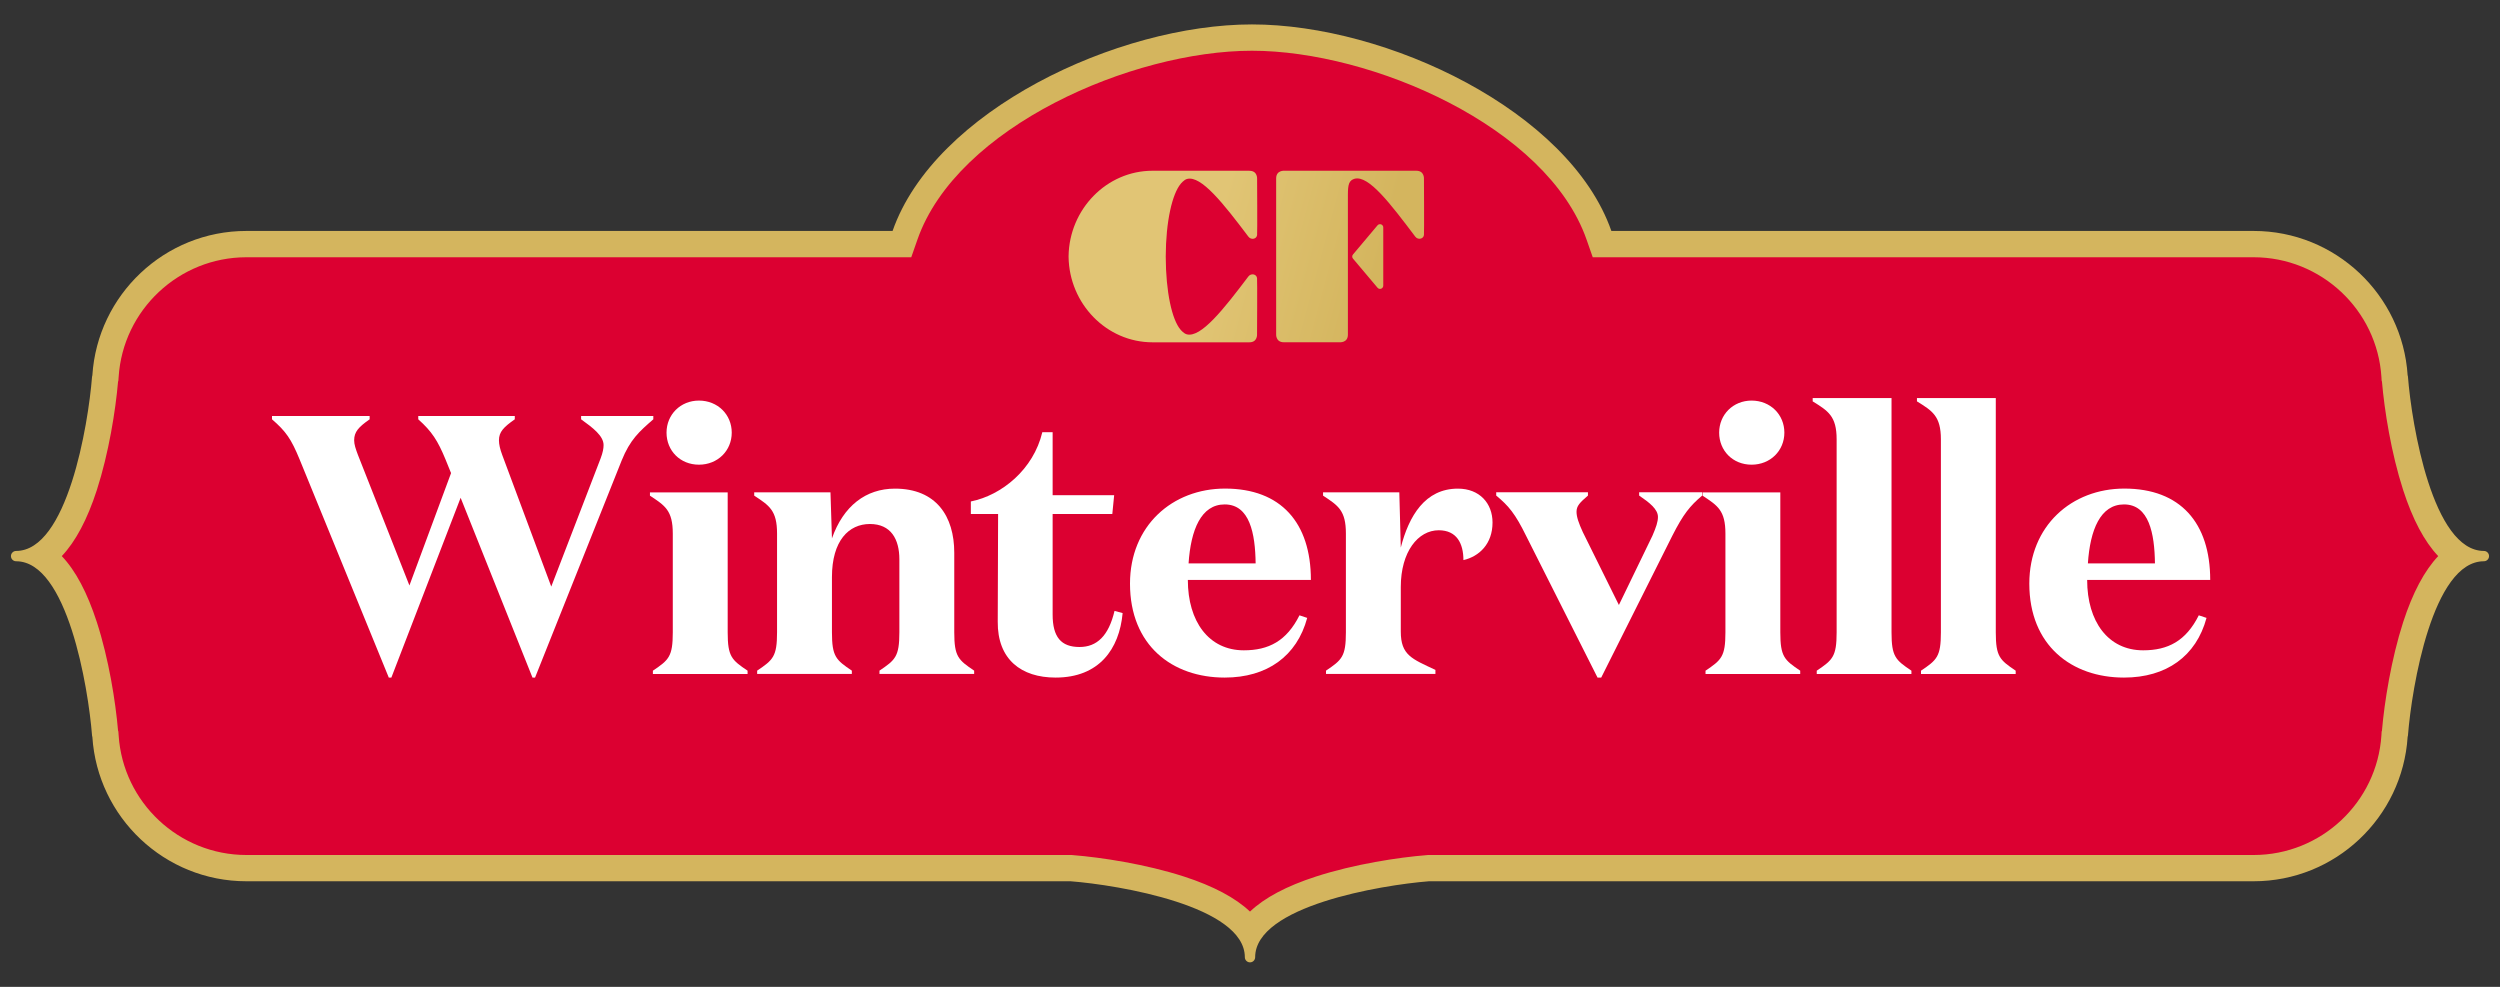 <?xml version="1.0" encoding="UTF-8" standalone="no" ?>
<!DOCTYPE svg PUBLIC "-//W3C//DTD SVG 1.1//EN" "http://www.w3.org/Graphics/SVG/1.1/DTD/svg11.dtd">
<svg xmlns="http://www.w3.org/2000/svg" xmlns:xlink="http://www.w3.org/1999/xlink" version="1.1" width="152" height="60" viewBox="0 0 152 60" xml:space="preserve">
<rect x="0" y="0" width="152" height="60" fill="#333333" stroke="none"/>
<desc>Created with Fabric.js 5.2.4</desc>
<defs>
</defs>
<rect x="0" y="0" width="100%" height="100%" fill="transparent"></rect>
<g transform="matrix(1 0 0 1 76 30)" id="2da4fbd3-7aaf-44b2-ac6e-b345979efa84"  >
<rect style="stroke: none; stroke-width: 1; stroke-dasharray: none; stroke-linecap: butt; stroke-dashoffset: 0; stroke-linejoin: miter; stroke-miterlimit: 4; fill: rgb(255,255,255); fill-rule: nonzero; opacity: 1; visibility: hidden;" vector-effect="non-scaling-stroke"  x="-76" y="-30" rx="0" ry="0" width="152" height="60" />
</g>
<g transform="matrix(Infinity NaN NaN Infinity 0 0)" id="f4897bd7-71f0-4ae2-b00b-9dcc4e8a6f70"  >
</g>
<g transform="matrix(0.32 0 0 0.32 76 30)"  >
<g style="" vector-effect="non-scaling-stroke"   >
		<g transform="matrix(1 0 0 1 0 0)"  >
<path style="stroke: none; stroke-width: 0; stroke-dasharray: none; stroke-linecap: butt; stroke-dashoffset: 0; stroke-linejoin: miter; stroke-miterlimit: 4; fill: rgb(220,0,49); fill-rule: nonzero; opacity: 1;" vector-effect="non-scaling-stroke"  transform=" translate(-296, -191.49)" d="M 528.11 202.09 C 518.49 202.07 514.54 178.9 513.82 169.98 C 513.82 169.89 513.79 169.8 513.77 169.73 C 512.8 154.9 500.18 143.12 484.8 143.12 L 363.99 143.12 C 356.09 120.96 321.7 105.06 296.38 105.06 C 271.06 105.06 236.68 120.96 228.77 143.12 L 107.22 143.12 C 91.84 143.12 79.22 154.9 78.25 169.73 C 78.22 169.81 78.2 169.89 78.19 169.98 C 77.48 178.91 73.52 202.08 63.9 202.09 C 63.36 202.09 62.93 202.52 62.93 203.04 C 62.93 203.56 63.37 203.99 63.9 203.99 C 73.51 203.99 77.47 227.17 78.19 236.11 C 78.19 236.2 78.22 236.29 78.25 236.36 C 79.22 251.19 91.84 262.97 107.22 262.97 L 262.26 262.97 C 271.37 263.67 295.02 267.54 295.04 276.97 C 295.04 277.5 295.48 277.92 296.01 277.92 L 296.01 277.92 C 296.55 277.92 296.98 277.49 296.98 276.97 C 296.98 267.55 320.64 263.67 329.68 262.98 L 484.79 262.98 C 500.17 262.98 512.79 251.2 513.76 236.37 C 513.79 236.29 513.81 236.21 513.81 236.12 C 514.52 227.19 518.48 204 528.1 204 C 528.64 204 529.07 203.57 529.07 203.05 C 529.07 202.53 528.64 202.1 528.1 202.1 Z" stroke-linecap="round" />
</g>
		<g transform="matrix(1 0 0 1 -0.5 -43.71)" clip-path="url(#CLIPPATH_5)"  >
<linearGradient id="SVGID_linear-gradient_3" gradientUnits="userSpaceOnUse" gradientTransform="matrix(1 0 0 1 -295.5 -147.78)"  x1="253.75" y1="136.59" x2="337.25" y2="158.97">
<stop offset="41%" style="stop-color:rgb(225,197,117);stop-opacity: 1"/>
<stop offset="78%" style="stop-color:rgb(212,181,94);stop-opacity: 1"/>
</linearGradient>
<clipPath id="CLIPPATH_5" >
	<path transform="matrix(1 0 0 1 -0.2 -1.3) translate(-295.3, -146.48)" id="clippath" d="M 314.61 161.35 L 314.61 161.38 L 314.61 161.32 L 314.61 161.35 Z M 320.23 140.55 L 315.57 146.09 C 315.37 146.32 315.37 146.66 315.57 146.88 L 320.23 152.41 C 320.6 152.85 321.32 152.59 321.32 152.01 L 321.32 140.95 C 321.32 140.57 321.01 140.33 320.7 140.33 C 320.53 140.33 320.37 140.4 320.24 140.55 M 295.87 130.18 L 277.49 130.18 C 268.75 130.18 261.66 137.5 261.53 146.4 L 261.53 146.4 C 261.53 146.4 261.53 146.45 261.53 146.48 C 261.53 146.51 261.53 146.53 261.53 146.56 L 261.53 146.56 C 261.66 155.46 268.74 162.78 277.49 162.78 L 295.88 162.78 C 297.47 162.78 297.34 161.23 297.34 161.23 L 297.34 161.23 C 297.34 161.23 297.4 151.15 297.34 150.58 C 297.25 149.81 296.21 149.59 295.69 150.27 C 290.93 156.58 286.66 161.97 283.98 161.26 C 283.38 161.1 282.78 160.35 282.78 160.35 C 281.18 158.45 280.01 153.26 279.99 146.5 C 280.01 139.73 281.24 134.57 282.84 132.66 C 282.84 132.66 283.44 131.9 284.04 131.74 C 286.72 131.03 290.94 136.4 295.7 142.71 C 296.22 143.39 297.26 143.17 297.35 142.4 C 297.41 141.83 297.35 131.75 297.35 131.75 L 297.35 131.75 C 297.35 131.75 297.48 130.19 295.89 130.19 L 295.88 130.19 Z M 302.53 130.18 L 302.53 130.18 C 302.53 130.18 300.97 130.05 300.97 131.64 L 300.97 131.64 L 300.97 161.22 L 300.97 161.22 C 300.97 161.22 300.84 162.77 302.43 162.77 L 313.05 162.77 C 313.05 162.77 314.59 162.9 314.6 161.34 L 314.6 134.74 C 314.6 132.76 314.82 132.01 315.88 131.7 C 318.56 131.01 322.64 136.4 327.4 142.7 C 327.91 143.38 328.96 143.16 329.05 142.39 C 329.11 141.82 329.05 131.74 329.05 131.74 L 329.05 131.74 C 329.05 131.74 329.18 130.18 327.59 130.18 L 314.57 130.18 C 314.57 130.18 302.53 130.18 302.53 130.18 Z" stroke-linecap="round" />
</clipPath>
<rect style="stroke: none; stroke-width: 0; stroke-dasharray: none; stroke-linecap: butt; stroke-dashoffset: 0; stroke-linejoin: miter; stroke-miterlimit: 4; fill: url(#SVGID_linear-gradient_3); fill-rule: nonzero; opacity: 1;" vector-effect="non-scaling-stroke"  x="-38.965" y="-21.58" rx="0" ry="0" width="77.93" height="43.16" />
</g>
		<g transform="matrix(1 0 0 1 -149.59 10.14)"  >
<path style="stroke: none; stroke-width: 0; stroke-dasharray: none; stroke-linecap: butt; stroke-dashoffset: 0; stroke-linejoin: miter; stroke-miterlimit: 4; fill: rgb(255,255,255); fill-rule: nonzero; opacity: 1;" vector-effect="non-scaling-stroke"  transform=" translate(-146.41, -201.63)" d="M 146.02 192.32 L 132.86 226.48 L 132.37 226.48 L 115.43 185.04 C 113.82 181.12 112.84 179.72 110.18 177.41 L 110.18 176.78 L 128.73 176.78 L 128.73 177.41 C 126.63 178.88 125.79 179.79 125.79 181.4 C 125.79 182.17 126.07 183.01 126.49 184.13 L 136.29 208.98 L 144.2 187.63 L 143.15 185.04 C 141.68 181.47 140.56 179.72 137.97 177.41 L 137.97 176.78 L 156.31 176.78 L 156.31 177.41 C 154.21 178.88 153.3 179.79 153.3 181.4 C 153.3 182.17 153.51 183.08 153.93 184.2 L 163.24 209.19 L 172.62 184.83 C 173.04 183.71 173.18 182.94 173.18 182.31 C 173.18 180.56 171.15 179.02 168.91 177.41 L 168.91 176.78 L 182.63 176.78 L 182.63 177.41 C 179.97 179.72 178.22 181.26 176.61 185.25 L 160.16 226.48 L 159.67 226.48 L 146.02 192.32 Z" stroke-linecap="round" />
</g>
		<g transform="matrix(1 0 0 1 -104.74 8.33)"  >
<path style="stroke: none; stroke-width: 0; stroke-dasharray: none; stroke-linecap: butt; stroke-dashoffset: 0; stroke-linejoin: miter; stroke-miterlimit: 4; fill: rgb(255,255,255); fill-rule: nonzero; opacity: 1;" vector-effect="non-scaling-stroke"  transform=" translate(-191.26, -199.81)" d="M 196.76 217.88 C 196.76 222.5 197.53 223.13 200.54 225.16 L 200.54 225.79 L 182.55 225.79 L 182.55 225.16 C 185.56 223.13 186.33 222.5 186.33 217.88 L 186.33 199.12 C 186.33 194.71 184.86 193.8 181.99 191.91 L 181.99 191.28 L 196.76 191.28 L 196.76 217.88 Z M 191.3 173.84 C 194.87 173.84 197.53 176.5 197.53 179.93 C 197.53 183.36 194.87 186.02 191.3 186.02 C 187.73 186.02 185.14 183.36 185.14 179.93 C 185.14 176.5 187.8 173.84 191.3 173.84 Z" stroke-linecap="round" />
</g>
		<g transform="matrix(1 0 0 1 -73.31 16.7)"  >
<path style="stroke: none; stroke-width: 0; stroke-dasharray: none; stroke-linecap: butt; stroke-dashoffset: 0; stroke-linejoin: miter; stroke-miterlimit: 4; fill: rgb(255,255,255); fill-rule: nonzero; opacity: 1;" vector-effect="non-scaling-stroke"  transform=" translate(-222.69, -208.19)" d="M 239.81 217.88 C 239.81 222.5 240.58 223.13 243.59 225.16 L 243.59 225.79 L 225.6 225.79 L 225.6 225.16 C 228.61 223.13 229.38 222.5 229.38 217.88 L 229.38 204.02 C 229.38 200.17 227.77 197.3 223.78 197.3 C 219.79 197.3 216.57 200.45 216.57 207.38 L 216.57 217.88 C 216.57 222.5 217.34 223.13 220.35 225.16 L 220.35 225.79 L 202.36 225.79 L 202.36 225.16 C 205.37 223.13 206.14 222.5 206.14 217.88 L 206.14 199.12 C 206.14 194.71 204.67 193.8 201.8 191.91 L 201.8 191.28 L 216.29 191.28 L 216.57 200.03 C 218.74 193.87 223.01 190.58 228.54 190.58 C 236.38 190.58 239.81 195.83 239.81 202.76 L 239.81 217.88 Z" stroke-linecap="round" />
</g>
		<g transform="matrix(1 0 0 1 -38.62 11.68)"  >
<path style="stroke: none; stroke-width: 0; stroke-dasharray: none; stroke-linecap: butt; stroke-dashoffset: 0; stroke-linejoin: miter; stroke-miterlimit: 4; fill: rgb(255,255,255); fill-rule: nonzero; opacity: 1;" vector-effect="non-scaling-stroke"  transform=" translate(-257.38, -203.17)" d="M 242.96 193.02 C 248.84 191.83 254.86 186.93 256.54 179.86 L 258.5 179.86 L 258.5 191.83 L 270.19 191.83 L 269.84 195.4 L 258.5 195.4 L 258.5 214.51 C 258.5 218.78 260.11 220.67 263.61 220.67 C 266.9 220.67 269.14 218.57 270.26 213.81 L 271.8 214.23 C 271.17 221.09 267.32 226.48 259.06 226.48 C 252.55 226.48 248 223.05 248.07 215.84 L 248.14 195.4 L 242.96 195.4 L 242.96 193.02 Z" stroke-linecap="round" />
</g>
		<g transform="matrix(1 0 0 1 -5.62 17.04)"  >
<path style="stroke: none; stroke-width: 0; stroke-dasharray: none; stroke-linecap: butt; stroke-dashoffset: 0; stroke-linejoin: miter; stroke-miterlimit: 4; fill: rgb(255,255,255); fill-rule: nonzero; opacity: 1;" vector-effect="non-scaling-stroke"  transform=" translate(-290.38, -208.53)" d="M 307.57 207.93 L 284.19 207.93 C 284.19 215.84 288.18 221.3 294.83 221.3 C 299.52 221.3 302.95 219.55 305.4 214.65 L 306.87 215.14 C 304.91 222.42 299.24 226.48 291.19 226.48 C 281.25 226.48 273.2 220.39 273.2 208.63 C 273.2 197.64 281.25 190.57 291.26 190.57 C 301.9 190.57 307.57 197.08 307.57 207.93 Z M 297.07 204.78 C 297 199.11 295.95 193.58 291.19 193.58 C 286.71 193.58 284.75 198.41 284.33 204.78 L 297.07 204.78 Z" stroke-linecap="round" />
</g>
		<g transform="matrix(1 0 0 1 29.98 16.7)"  >
<path style="stroke: none; stroke-width: 0; stroke-dasharray: none; stroke-linecap: butt; stroke-dashoffset: 0; stroke-linejoin: miter; stroke-miterlimit: 4; fill: rgb(255,255,255); fill-rule: nonzero; opacity: 1;" vector-effect="non-scaling-stroke"  transform=" translate(-325.98, -208.19)" d="M 324.65 217.74 C 324.65 222.22 326.75 222.92 331.23 225.02 L 331.23 225.79 L 310.44 225.79 L 310.44 225.16 C 313.45 223.13 314.22 222.5 314.22 217.88 L 314.22 199.12 C 314.22 194.71 312.75 193.8 309.88 191.91 L 309.88 191.28 L 324.37 191.28 L 324.65 201.78 C 326.19 195.76 329.27 190.58 335.5 190.58 C 339.63 190.58 342.08 193.38 342.08 197.02 C 342.08 201.08 339.56 203.46 336.55 204.16 C 336.55 201.01 335.29 198.49 331.86 198.49 C 327.94 198.49 324.65 202.55 324.65 209.27 L 324.65 217.74 Z" stroke-linecap="round" />
</g>
		<g transform="matrix(1 0 0 1 66.35 17.39)"  >
<path style="stroke: none; stroke-width: 0; stroke-dasharray: none; stroke-linecap: butt; stroke-dashoffset: 0; stroke-linejoin: miter; stroke-miterlimit: 4; fill: rgb(255,255,255); fill-rule: nonzero; opacity: 1;" vector-effect="non-scaling-stroke"  transform=" translate(-362.35, -208.88)" d="M 372.46 199.53 C 373.16 197.92 373.51 196.87 373.51 195.96 C 373.51 194.49 371.9 193.23 369.94 191.9 L 369.94 191.27 L 381.91 191.27 L 381.91 191.9 C 379.6 193.86 378.34 195.4 376.24 199.53 L 362.73 226.48 L 362.03 226.48 L 348.45 199.53 C 346.42 195.4 345.16 193.86 342.78 191.9 L 342.78 191.27 L 360.21 191.27 L 360.21 191.9 C 358.67 193.23 358.04 193.86 358.04 194.98 C 358.04 195.96 358.46 197.15 359.23 198.83 L 366.09 212.69 L 372.46 199.53 Z" stroke-linecap="round" />
</g>
		<g transform="matrix(1 0 0 1 95.26 8.33)"  >
<path style="stroke: none; stroke-width: 0; stroke-dasharray: none; stroke-linecap: butt; stroke-dashoffset: 0; stroke-linejoin: miter; stroke-miterlimit: 4; fill: rgb(255,255,255); fill-rule: nonzero; opacity: 1;" vector-effect="non-scaling-stroke"  transform=" translate(-391.25, -199.81)" d="M 396.75 217.88 C 396.75 222.5 397.52 223.13 400.53 225.16 L 400.53 225.79 L 382.54 225.79 L 382.54 225.16 C 385.55 223.13 386.32 222.5 386.32 217.88 L 386.32 199.12 C 386.32 194.71 384.85 193.8 381.98 191.91 L 381.98 191.28 L 396.75 191.28 L 396.75 217.88 Z M 391.29 173.84 C 394.86 173.84 397.52 176.5 397.52 179.93 C 397.52 183.36 394.86 186.02 391.29 186.02 C 387.72 186.02 385.13 183.36 385.13 179.93 C 385.13 176.5 387.79 173.84 391.29 173.84 Z" stroke-linecap="round" />
</g>
		<g transform="matrix(1 0 0 1 116.29 8.09)"  >
<path style="stroke: none; stroke-width: 0; stroke-dasharray: none; stroke-linecap: butt; stroke-dashoffset: 0; stroke-linejoin: miter; stroke-miterlimit: 4; fill: rgb(255,255,255); fill-rule: nonzero; opacity: 1;" vector-effect="non-scaling-stroke"  transform=" translate(-412.29, -199.57)" d="M 417.89 217.88 C 417.89 222.5 418.66 223.13 421.67 225.16 L 421.67 225.79 L 403.68 225.79 L 403.68 225.16 C 406.69 223.13 407.46 222.5 407.46 217.88 L 407.46 181.2 C 407.46 176.79 405.85 175.81 402.91 173.99 L 402.91 173.36 L 417.89 173.36 L 417.89 217.88 Z" stroke-linecap="round" />
</g>
		<g transform="matrix(1 0 0 1 136.1 8.09)"  >
<path style="stroke: none; stroke-width: 0; stroke-dasharray: none; stroke-linecap: butt; stroke-dashoffset: 0; stroke-linejoin: miter; stroke-miterlimit: 4; fill: rgb(255,255,255); fill-rule: nonzero; opacity: 1;" vector-effect="non-scaling-stroke"  transform=" translate(-432.1, -199.57)" d="M 437.7 217.88 C 437.7 222.5 438.47 223.13 441.48 225.16 L 441.48 225.79 L 423.49 225.79 L 423.49 225.16 C 426.5 223.13 427.27 222.5 427.27 217.88 L 427.27 181.2 C 427.27 176.79 425.66 175.81 422.72 173.99 L 422.72 173.36 L 437.7 173.36 L 437.7 217.88 Z" stroke-linecap="round" />
</g>
		<g transform="matrix(1 0 0 1 165.25 17.04)"  >
<path style="stroke: none; stroke-width: 0; stroke-dasharray: none; stroke-linecap: butt; stroke-dashoffset: 0; stroke-linejoin: miter; stroke-miterlimit: 4; fill: rgb(255,255,255); fill-rule: nonzero; opacity: 1;" vector-effect="non-scaling-stroke"  transform=" translate(-461.25, -208.53)" d="M 478.44 207.93 L 455.06 207.93 C 455.06 215.84 459.05 221.3 465.7 221.3 C 470.39 221.3 473.82 219.55 476.27 214.65 L 477.74 215.14 C 475.78 222.42 470.11 226.48 462.06 226.48 C 452.12 226.48 444.07 220.39 444.07 208.63 C 444.07 197.64 452.12 190.57 462.13 190.57 C 472.77 190.57 478.44 197.08 478.44 207.93 Z M 467.94 204.78 C 467.87 199.11 466.82 193.58 462.06 193.58 C 457.58 193.58 455.62 198.41 455.2 204.78 L 467.94 204.78 Z" stroke-linecap="round" />
</g>
		<g transform="matrix(1 0 0 1 0 0)"  >
<path style="stroke: none; stroke-width: 1; stroke-dasharray: none; stroke-linecap: butt; stroke-dashoffset: 0; stroke-linejoin: miter; stroke-miterlimit: 4; fill: rgb(212,181,94); fill-rule: nonzero; opacity: 1;" vector-effect="non-scaling-stroke"  transform=" translate(-296, -191.49)" d="M 296.38 107.38 C 319.12 107.38 352.45 121.8 359.95 143.27 L 361.12 146.62 L 364.67 146.62 C 364.67 146.62 486.7 146.62 486.7 146.62 C 499.49 146.62 510.16 156.61 510.97 169.37 L 511.01 170.06 L 511.07 170.23 C 511.54 175.69 512.82 183.81 515.1 190.85 C 516.91 196.44 519.13 200.63 521.76 203.4 C 519.14 206.17 516.91 210.36 515.1 215.95 C 512.83 222.99 511.54 231.11 511.07 236.58 L 511.01 236.75 L 510.97 237.44 C 510.15 250.2 499.49 260.19 486.7 260.19 L 329.83 260.19 L 329.63 260.21 C 324.19 260.64 315.79 261.93 308.54 264.28 C 302.95 266.09 298.76 268.31 296 270.94 C 293.23 268.32 289.04 266.09 283.45 264.28 C 276.19 261.93 267.76 260.64 262.31 260.21 L 262.11 260.19 L 105.31 260.19 C 92.52 260.19 81.86 250.2 81.04 237.44 L 80.99 236.73 L 80.93 236.56 C 80.46 231.09 79.18 222.98 76.9 215.95 C 75.09 210.36 72.87 206.16 70.24 203.4 C 72.86 200.63 75.09 196.44 76.9 190.85 C 79.17 183.82 80.46 175.71 80.93 170.25 L 80.99 170.08 L 81.04 169.37 C 81.86 156.61 92.52 146.62 105.31 146.62 L 231.64 146.62 L 232.81 143.27 C 240.31 121.8 273.64 107.38 296.38 107.38 M 296.38 102.38 C 270.81 102.38 236.07 118.77 228.09 141.62 L 105.31 141.62 C 89.78 141.62 77.03 153.76 76.05 169.05 C 76.02 169.13 76 169.22 75.99 169.31 C 75.27 178.51 71.27 202.4 61.56 202.42 C 61.02 202.42 60.58 202.86 60.58 203.4 C 60.58 203.94 61.02 204.38 61.56 204.38 C 71.27 204.38 75.27 228.28 75.99 237.49 C 75.99 237.58 76.02 237.67 76.05 237.75 C 77.03 253.04 89.78 265.18 105.31 265.18 L 261.91 265.18 C 271.11 265.9 295 269.9 295.02 279.61 C 295.02 280.15 295.46 280.59 296 280.59 L 296 280.59 C 296.54 280.59 296.98 280.15 296.98 279.61 C 296.98 269.9 320.88 265.9 330.01 265.18 L 486.69 265.18 C 502.22 265.18 514.97 253.04 515.95 237.75 C 515.98 237.67 516 237.58 516.01 237.49 C 516.73 228.28 520.72 204.38 530.44 204.38 C 530.98 204.38 531.42 203.94 531.42 203.4 C 531.42 202.86 530.98 202.42 530.44 202.42 C 520.73 202.4 516.73 178.51 516.01 169.31 C 516.01 169.22 515.98 169.13 515.95 169.05 C 514.97 153.76 502.22 141.62 486.69 141.62 L 364.66 141.62 C 356.68 118.78 321.94 102.38 296.37 102.38 L 296.37 102.38 Z" stroke-linecap="round" />
</g>
</g>
</g>
</svg>